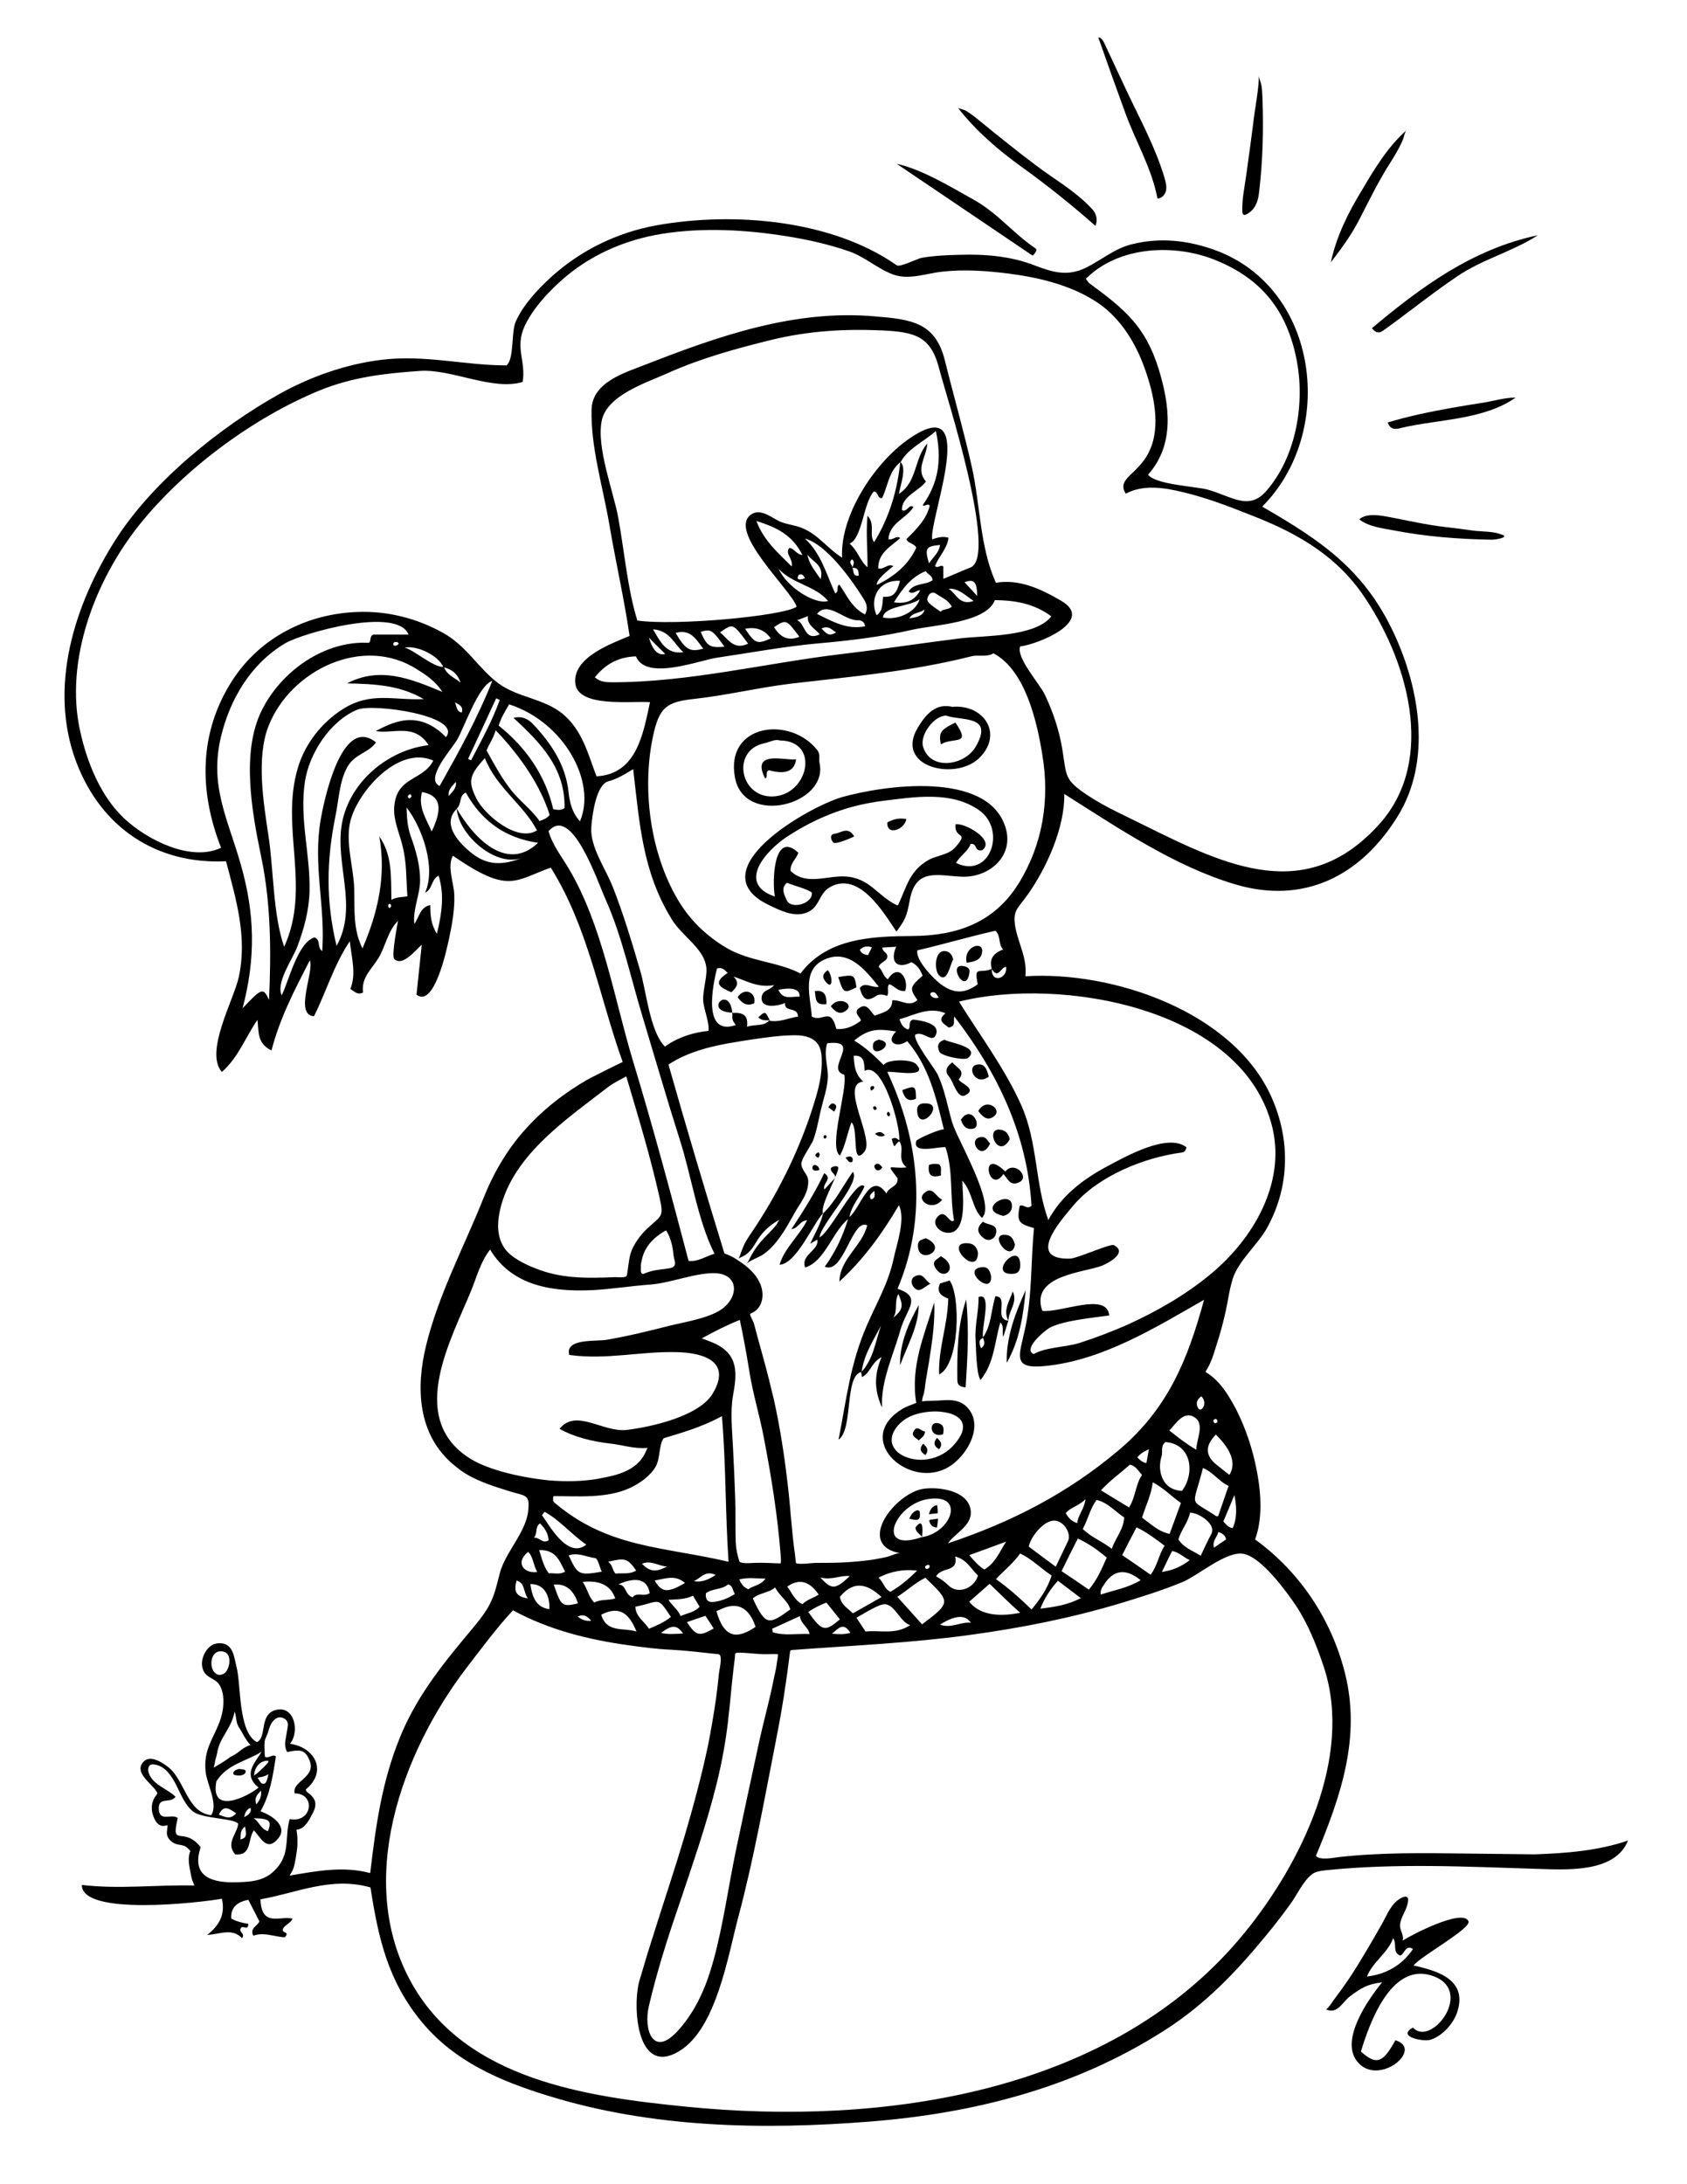 <?xml version="1.0" encoding="UTF-8"?><svg id="Calque_1" xmlns="http://www.w3.org/2000/svg" viewBox="0 0 612 792"><path d="m408.1,40.6c3.8,10.6,9.7,20.2,11.8,31.4,1.5,0,2.8-1.4,3.1-2.9s-.1-3-.5-4.5c-3.3-11.1-9-21.5-13.9-31.9-2.7-5.8-5.4-11.5-8.1-17.3-.2-.4-.5-.9-.9-1.3-.4-.4-.9-.6-1.2-.5.1,0,1,2.8,1.1,3,2.8,8,5.7,16,8.6,24Z"/><path d="m556.9,672.4c-8.1-.1-16.9-.2-25.6-.3-15.3-.2-30.5-.4-45.7,1.3-1.6.2-7.1,1.3-8.2-.5,9-21.6,16.4-42.9,10.5-66.3-4.9-19.4-16.3-36.6-32.6-48.4.1.1,1.2-3.9,1.2-4.2,1.4-7.1.7-14.4-.7-21.4s-3.6-13.8-6.7-20.2c-.4-.9-.9-1.8-1.4-2.7-2.5-4.6-5.4-9.1-10-12-.1-.1-.2-.2-.3-.3,0-.1,0-.2.1-.3,1.9-2.9,2.9-6.4,3.9-9.7,1.8-5.5,3.2-11.1,4.2-16.8.4-2.4.9-4.5,1.6-6.9,2.2-6.8,9.3-12.5,12.7-18.9,8-14.8,8.2-31.6,1.4-46.9-13.8-31-57.4-45.9-89.3-43.9.6-6.8-2.3-11.1-3.6-17.5-1.2-6.3.7-6.9,4.5-12.2,6.9-9.8,13.4-24.3,13.2-36.4,19.5,12.3,39.9,26.2,62.1,32.8,24.7,7.3,45.4-2.9,58.9-24.8,12.3-19.9,8-46-1.4-66.2-10.8-23.2-26.5-33.7-47.8-46,26.9-26.9,20.8-79.2-17.1-93-9.9-3.6-20-4.7-30.3-2.1-6.1,1.5-11.1,5.8-16.6,8.5-6.6,3.2-11.8,1.7-18.4-.8-8.6-3.4-18.1-4.2-27.3-3.9-4.6.1-9.4.3-13.9,1.1-1.5.3-7.8,3.5-9,2.7-23.5-16.5-59.1-19.5-87.1-14.5-14.3,2.6-27.5,9-38.3,18.8-4.9,4.5-10,9.9-12.8,16.1-1.7,3.8-.5,13.3-3.3,15.9-15.4,0-29.8-4-45.6-2-12.9,1.6-25.6,6.1-36.9,12.4-21.5,12-45.9,31.7-59.3,52.7-15,23.5-24.6,53.6-14.3,80.8,9.1,23.9,29.2,37.1,54.3,35.9,3.7,14,7.8,27.6,4.6,42.1-1.8,8.2-12.5,27.1-6.1,34.3,6-5.3,8.5-12.5,12.9-18.9.5,4.2-.2,8.6,5.1,11.1,3-11.7,8.4-22,13.9-32.7,1.7,4-5.8,19.8,1.5,20.3,4.3-8.5,7.3-18.8,13-27.2.7,6.4,2.4,11.8.2,17.3,1.5.9,2.5,2.3,4.6,1.3-.7-5.5,3.1-8.4,5.6-12.5,2.6-4.3,3.4-9.9,7.1-13.5-.3,1.5-2.4,12.7-1.4,13.8,3,3,7.7-3.2,10-5.1-.7,6.5-1.3,12.4-1.9,18.1,6.5,4.9,11-16.7,11.8-20.3,1.1-5.2,2.1-10.6,1.9-15.9-.1-4.2-2.7-10.3-.5-14.2,20.2,13.9,22.2,9.1,35.5,4.3,13.6,21.7,17.6,46.8,26.1,70.5,0-.1-11.2,5.5-12.3,6.1-8.6,4.9-16.5,11-23.1,18.4-6.6,7.3-11.6,16-15.2,25.1-7,17.5-16.2,34.7-20.7,53.1-3.8,15.4-3.1,32.3,9.8,43.2.8.7,1.7,1.3,2.5,2,5.4,3.9,11.5,5.7,17.8,7.7,6.1,1.9,7.6,1,6.9,7.3-.9,7.8-8.3,14.9-10.3,22.5-2.2,8.9-3,11.7-9.3,19.3-10.4,12.4-20.2,24.2-26.5,39.2-6.9,16.5-9.1,32.5-11.2,50.2-9.6-2.6-19.2-.8-29.2.9.3-.7.8-1.3,1.1-2,.6-1.4.8-2.9,1.1-4.4.2-1.5.5-3,.6-4.6v-2.8c0-.3-.3-2.8-.4-2.8,1.3-.1,2.5-.8,3.3-1.8.9-.9,1.5-2.1,2.1-3.2.5-.9,1-1.8,1.3-2.8s.3-2.1-.1-3c-.4-.9-1.1-1.6-1.8-2.2-.3-.3-.6-.4-.9-.7-.1-.1-.6-.8-.4-1,7.7-6.3,3.6-15.1-5.8-16.5,3.5-4.1,1.8-13.8-4.9-12.3-6.5,1.4-3.3,10-7.1,11.7-6.9-3.6-5.7-21.1-7.4-27.3-.9-3.4-1.1-9.2-7-8.5-3.5.4-5.9,4.9-5.5,8.1.6,4.7,4.7,4.1,6.4,7.1,2.2,3.7,1.4,9.7-.1,13.4-2.6,6.8-5.8,10-5,18,.4,4.2,4.7,11.8,2,15.7-8.7-1-9.5-12.5-15.4-17.3-2-1.6-6.5-4.7-9-2.2-4.2,4.1,3.7,8.5,4.9,11.5.1.1-.9,1.5-1.1,1.7-.3.6-.5,1.2-.7,1.8-.3,1.1-.3,2.2-.1,3.3.4,2,1.6,5.1,4,5.1.2,0,1.6-.2,1.6-.3,0,1.1-.4,2.4-.2,3.5.3,1.7,2.2,3.2,3.8,3.5.6.1,1.3.2,2,.4,1,.2,1.8,1,2.5,1.8q.1.1.1.2c0,.1,0,.3-.1.4-.7,2-.4,4.2,0,6.3.3,1.5.5,3.1,1.1,4.5.1.1.5,1.3.5,1.3-13.9-.3-27.3,1.4-40.8-.2-.1,11.4,42.9,6.4,50.8,5,1.3,5.8-1,9.7-5.3,13.1,4.6-.2,9-2.6,12.6,1.2,1.3-1.7-1.2-2.1-.5-3.5.7-1.6,2.7,1.2,2.8-1.7-2.2-.3-4.3-.9-6.2-1.9q-.4-5.6,6.2-6.8c1.3,2.6,2.7,5.2,4,7.8-.7,1.8-3.6,2.4-2.2,5.2,3.9-1.4,7.7.4,11.4.6,2-2.2-1-1.4-.7-2.8.2-1.5,3.1-2.4,3.5-4-4.4-1.1-11.3,3.3-11.6-7,12.9-2.2,25.6-8.4,39.9-4.3,2.9,18.7,6.4,34.1,18.8,49,11.8,14.1,28,21.1,45.2,26.4,37.8,11.8,78.1,12.6,117.2,9.5,37.9-3,74.5-12.3,106.9-33.1,14.7-9.4,25.9-21.1,36.9-34.5,3-3.6,5.8-7.3,8.6-11.1,2.5-3.4,4.7-8.5,8-11,1.3-1,3.1-1.2,4.7-1.4,25.7-2.7,52.1-1.3,78-.5,10.1.3,27.3,1.3,31.9-10.3-10.8,3.7-22.4,4.6-33.7,5Zm-462-37.2c-2.5,4.2-6.9,8.2-1.1,13-3.9,3.2-17.7,10.2-15.3-2.3,4-6.3,10.8-7.2,16.4-10.7Zm-.2,14.1c.2,2.4-.5,3.4-1.7,5-.8-2.2,0-3.3,1.7-5Zm2.5,14.7c-2.8-.9-3.2-3.6-5.2-4.7,5.8.1,6.7.9,5.2,4.7Zm-2.8-17.9c-.1-.1-1-1.5-.9-1.5.6-.2,1.3-.2,1.9-.4.7-.2,1.4-.5,2-.9-.1.3-.2.6-.2.9-.3.8-.5,2.8-1.8,2.6-.4,0-.7-.3-1-.7Zm2.6-6.7c-.8.9-1.6,1.7-2.5,2.5-.4.4-.9.8-1.3,1.2-.3.2-.8.5-1,.8,0-2.9,2.1-5.7,5.2-5.4,0,.4-.2.7-.4.9Zm-8.4,19.5q.4-2.6,2.3-3.4c.4,1.7-.5,2.4-2.3,3.4Zm-1.4,8.1c.2-1.5-.3-3.2,1.7-4.7.3,2.3,1.1,4.1-1.7,4.7Zm-1.5-9.5c-2.2,2.5-4.1,1.3-6.3.5,1.8-3.9,3.9-2,6.3-.5Zm-7.6-50.8c-1.1-1-1.5-2.6-1.4-4,.1-1.6.8-3.3,2.4-3.8,1-.3,2.1-.1,2.9.4,2.1,1.4,1.2,5.9-.4,7.3-1.1.9-2.5,1-3.5.1Zm-.7,34.3c.3-.2.6-2.2.7-2.7.3-1.1.6-2.1.8-3.2v-.2c.2-.8.4-1.5.7-2.3.3-.7.6-1.4,1-2.1,1.8-3.3,3.9-6.1,4.5-9.9.6,1.5.5,3.3,1.1,4.8.2.5.4.9.7,1.3.5.8,1,1.6,1.4,2.4.8,1.4,1.6,2.7,2.7,3.8-.4-.3-1.8.6-2.1.7-.9.5-1.6,1.1-2.4,1.7-.9.7-2,1.3-3.1,1.9-1.8,1.4-3.9,2.6-6,3.8Zm23.6,35.7c-3.9,4.9-8.3,5.6-14.4,5.8-9.1.4-17.5-1.6-13.8-12.7-6.3-8-11,.6-8.3-10.6-2.4-1.7-6.6,1.6-6.9-3.2-.2-4.8,4.3-1.8,6.1-4.5-1.3-1.2-2.8-2.1-4.2-3-1.8-1.1-3.7-2.3-4.8-4.1-.7-1-1.4-2.9-.6-4,.4-.6,1.1-.7,1.8-.6,4,.5,6.3,4.1,8,7.4,1.7,3.3,3.2,7.4,6.2,9.7,3.3,2.6,15,2.4,16.3,4.4-.2,3.5-4.7,6.9-1.1,11.1,6.2.6,4.5-5.6,6.8-8.7,2.4,2.4,4.7,8.2,9,2.7,3.3-4.3-2.5-8.2-6.6-9.6,3.6-6.3,4.5-13.1,5.6-19.9-1.2-1-2.3.7-3.9.2-.2-.1-.2-2-.2-2.2-.1-1.1-.1-2.3,0-3.4.2-1.2.9-2.2,1.2-3.3.3-1,.6-2,1.1-3,.7-1.3,1.8-2.4,3.2-2.5.9,0,1.8.4,2.4,1.1.7.9.6,1.8.4,2.8s-.3,2-.5,3c-.4,1.9-.7,4,.4,5.7,4.4-.9,6.5-1.2,8.2,3.3,2.2,6-6.6,7.3-5.5,11.7,7.8,0,6.4,10.9-1.8,9.3-1.8,6,.1,11.7-4.1,17.1Zm346.8-134.6c.8,4.1,1.1,8.1-.6,12-1.7-.2-2.3-1.3-3.4-2.4,1.3-3.1,2.7-6.4,4-9.6Zm-3,16.1c-1.3.9-2.7,1.8-4.4,3-.7-2.5,1.1-3.7,1.6-5.7,1.7.6,2.5,1.3,2.8,2.7Zm-3.1-42.7c-.7.9-1.3.8-1.6-.4.8-.9,1.3-.8,1.6.4Zm-.6,4.7c5.7,5.6,7.4,10.5,4.9,14.6-1.6-1.2-3.2-2.5-4.7-3.7-4.1-3.3-4.2-6.9-.2-10.9Zm4.6,18.6c-1.3,3.8-2.6,7.5-3.8,11-.5,0-.6,0-.8-.1-10-6.7-8.5-2.4-4.7-17.4,3.8,1.6,5.8,4.9,9.3,6.5Zm-246.6,31.7c-1.9-2.4-2.5-5.3-3.5-8.4,6-.3,7.4,3.9,9.4,7.8-2.1,1.2-4,.4-5.9.6Zm.2,13c-4.1-.6-6.1-3.2-6.9-9.1,4.6-.1,7.1,3.5,6.9,9.1Zm55.8-220.8c.1,3.1,2.4,8.3,1.9,11.1-5.7.6-11,2.3-15.8,5.7-5.5-5.6-6.8-20.5-9-27.7-3-10.2-6-20.3-9.9-30.2-2.7-6.8-8.2-14.4-7.8-21.5.3-4.3,1.7-15.6,6.2-16.8,3.1-.8,5.7-2.4,9-4.4,2.3,19.4,3.3,37,13.9,54.3,3.7,6.1,11.3,10.4,12.5,16.8.8,3.3-1.2,8.8-1,12.7Zm12.7,15c1.7-.3,3.4-.5,5.1-.8,4.8-.7,9.7-1.4,14.6-1.5,3.2-.1,6.8.3,8.9,2.8,1.3,1.6,1.7,3.8,1.7,5.9.2,5.3-1.1,10.6-2.7,15.7-2.4,7.9-5.5,15.7-9,23.1-3.6,7.5-7.6,14.7-12.2,21.7-1.2,1.9-2.6,3.7-3.7,5.7-.7,1.2-1.2,2.6-1.7,3.9-.2.5-.5,1.9-1,2.2.5-.3,1.1-.5,1.6-.8,1.4-.6,2.6-1.8,3.5-3,.8-1.1,1.5-2.4,2.3-3.6,2-2.9,4.7-5.2,7.7-6.8-.4.2-.9,1.3-1.1,1.7-.4.6-.9,1.1-1.4,1.7-1,1.1-2,2.1-3,3.1-2.1,2.2-3.8,4.5-5.2,7.2-.4.8-.8,1.8-1.5,2.4,1.9-1.6,4.4-2.2,6.4-3.6,1.4-1,2.7-2.2,3.8-3.5,2.3-2.7,4.2-5.7,5.9-8.8.5-.8,1-1.7,1.4-2.5,2.1-3.7,5.2-7.2,5-11.8-.1-2.4-2.5-3.7-2.5-6.2,0-1.6,3.6-6.8,4.2-8.2,1.4-3.6,2-7.5,2.9-11.3.9-3.8,2.3-7.6,2.5-11.5.2-4.2-1.6-8.5-.2-12.6,13.1-1.6-1.2,9.4,6.2,11.4,1.2,5.5-5.9,26.3-1.6,29.3,2.1-3.8,2.6-8,4.2-12,2.7,2.2-.2,16.6,4.7,10.6,3.8-4.6-9.2-24.7-.4-25.4-3.2-2.8-3.3-6.1-3.5-9.4,4.1-.2,3.7,2.8,4,5.5,6.48-3.73,13.05,20.2,12.53,25.23-.68-.5-1.31-1.41-2.73-.53,1.24,4.58.85,1.88,2.73.84,2.14,2.8-1.11,6.47,2.67,9.46-6,.7-7.8-2-3.3,3.9.4,3.2-3.4,3.2-4,5.6-5.93-8.55-9.21,4.89-13.42,8.5.68-4.24,3.88-7.35,5.42-11.1-2.7-3.4-12.28,16.45-16.29,18.49.4-4.91,15.16-19.92,12.09-23.79-3.7,5.2-6.4,10.9-10.9,15.2l.1-.1c-.9,3.9-3,7.3-4.7,11,.9-.5,1.7-1,2.6-1.5,0,0,0,0,.01,0,.77,3.83-6.2,5.55-4.41,10.11,7.27-2.33,9.76-12.82,15.56-17.56-1.89,6.13-4.55,11.89-8.46,17.26,6.9,3,9.9-17.7,15.4-15-1.8,7.5-9.9,12.1-10.1,20.4,8.7-8,15.5-17.3,21.6-27.7,2.5,5.1-.8,14.1-1.9,19.3-1.9,8.9-6,15.8-9.6,24-6.2,14.1-7.5,27.1-10.4,41.7,5.4-3.6,2.1-23.1,8.2-24.5.1.6.2,1.2.3,1.8,3-1.3,3.3-5.2,7.1-7.2-2.7,6.4-2.7,12,.2,18.3-.6-9.4,4.1-19.1,6.6-28,2.2-7.9,8.2-12-1-15.1,11-26,7.9-53.9-3.7-78.6,1.5-.5,15.6,2.5,10.4-2.9-1.9-1.9-10.8-1.7-11.7.4-3.4-3.4-6.6-6.4-10.7-8.9,5.7-4.8,9.5-4.1,15.2-3.3-4.1,4,.3,6.2,4,3.5,7.9,9.2,10.5,20.4,13.3,32-1.6-.1-9.8,3.5-10,4.2-1.5,5,8.3,1.9,10.6,2.3,2.9,8.5,1.5,17.7,3.1,26.5-1.7,1.6-3-4.4-5.9-1.4-2.4,2.5.3,5.3,2.7,5.8,8.6,1.7,6.2-14.6,6.2-18.8,3.8,4.3,3.5,9.9,7.1,13.5,5.4-4.6-9.1-28.7-10.8-34.7-1.7-5.8-2.6-11.6-5.2-17.2-1-2.2-8.9-12.1-8.2-14.5,2.9-1.7,6.3,3.5,7.6-.2,1.4-4.1-5.8-5-8.3-5.3-2.1.5-.7,2.6-1.8,3.6-1.7-.5-2.5-1.7-3.2-3.7,5.6-1.6,10.7-4.7,16.7-2.2-3.2,2.6-.6,3.8,1.2,5.2,2.8-.6,1.5-2.4,2-4,15.6,20.2,26.5,42.7,28,68.6-1.7,1.6-2.9-.8-4.3.1-1,5.6-.5,6.4,5.2,8-1.2,12.4-.6,24.5-3.3,36.8-2,9.4-4.9,14.5,7.5,13.2,20.8-2.1,39.8-13.9,57.5-24-5.9,21.7-13.1,39.4-30.8,54.4-18.7,15.8-39,26.2-62.1,33.9,2.8-4,9.5-6.7,8.1-12.7-1.5-6.5-11.4-7.8-16.8-7.1-10.4,1.4-25.1,20.4-8.6,23.4-1.1-.2-3.5,1-4.7,1.3-1.7.4-3.4.7-5.1,1-3.4.5-6.8.8-10.2,1s-6.8.2-10.3.2c-2.3,0-5.1.6-7.4.2-.3-.1-.4-2.8-.5-3.2-1.2-8.3-1.6-16.7-2.6-25.1-1.2-10.5-2.8-21-5.1-31.3-1.2-5.1-2.5-10.2-3.9-15.3-.7-2.5-1.4-5.1-2.1-7.6-.3-1.3-.7-2.5-1-3.8s-1-2.4-1.5-3.6c-.1-.2-.1-.4-.1-.5.1-.1.2-.2.4-.3,4.6-1.9,5-7.6,2.9-11.5-1.9-3.8-5.4-6.3-8.9-8.5-1.2-.7-2.3-1.2-3.7-1.7-7-22.8-13.8-45.6-20.3-68.5,7.5-4.9,16.4-6.9,25.3-8.3Zm-2.5-17.9c2-1.8,3.1-3.4.8-5.7,4.8,1.6,9,4.2,14.7,3.1-1.6,2.1-4.4,1.7-4.5,4.6-.2,4.3,6.5,2.8,8.5,1.9-.4,3.5,4.6,1.2,4.7,4.9-3.6.6-6.8,2.2-10.5,1.5-2.1,2.2-5.1,1.2-8,2.2.59-4.55-1.95-5.19-5.2-5l.1-.1c-.08,0-.15,0-.23-.01,0,.06.02.12.02.19-.1,2.32-.08,2.45,1.2,4.32-12.3,4.2-8.2-14.9-6.8-20.5,1.8-.6,2.7.4,3.9,1.6-5.9,3.8-2.5,5.3,1.3,7Zm17.1-.9q7.9-1.5,7.7,2.5c-2.8-.2-6.1,1.4-7.7-2.5Zm36.4-1.1c-2.7.5-5.1-2-6.9.5,1.2,4.3,2.7,5,6,2.8q1.3-.9,3.9,0c.9-1.2-.3-2.9.8-4.2,1.9.5,3,2.8,5.8,2.4,1.4-4.4-2.5-10.3-6.3-4.2-1.8-1.1-1.9-3.3-3.3-4.4.2-1.8,3.1-2,3.1-3.9,0-1.5-1.8-1.6-1.8-3.2,1.5-.1,2.9-.2,5-.3-2.5,5.8.7,8.2,5.5,5.6,2.2,1,3.3,2.8,4.1,4.9-4.7,4.1-4.8,4.6-1.9,8.8-2.9,2.8-5.8-.1-9.1.1,0,4-3.4,4.4-6.4,5.6-1.7-1.6-2.9-5.4-6.3-2.2-.9,1.8,1.1,2.5,1.3,4-2.5,1.9-5.3,3.3-8.9,3-2.1-8.4-5-2.2-8.9-4.5-.5-7.3-3.9-17.1,4.9-20.8,8.7-3.7,14.8,4.3,19.4,10Zm-6.9-13.4c1.5-1.4,2.8-1.4,4.4-.9-.5,1-.9,1.9-1.4,2.8-1.3-.1-2.4-.5-3-1.9Zm47.9,6.9c-4.4,2-6.6-1.5-5.1,5.6-4.9,3.6-8.8,3.4-13.5-.1-2.5-1.9-9.2-8.7-8.4-12.2,9.5-2.2,18.9-5,28.3-7.1,2.1,1.9.9,4.7,2.8,6.8-3.7,1.4-5.1,3.6-4.1,7Zm5.2-.7c.5,4.4-5.4,6-5.2.8,2.4,3.9,3.3-.9,5.2-.8Zm-24.5,11.1c-1.8.9-3.9-1.2-2.6-1.8,1.4-.5,1.8.6,2.6,1.8Zm-24.5,73.2c-1-1.3,0-2,1.2-3.1.1,1.5.5,2.7-1.2,3.1Zm9.9,34.3c1.9,4.4,1.7,5.6-1.9,8.7,1.8-2.6.3-5.8,1.9-8.7Zm-6.3,11.5c-2,5.7-2.7,11.9-7,16.7.8-6.2,4.2-11.3,7-16.7Zm67,68c1.8-2.2,4.6-2.5,7.2-5.1-.5,3.8-2.8,5.8-3,8.7-2.2-.7-3.2-2-4.2-3.6Zm.8,10.2c-1.4,2.9-2.8,5.8-4.4,9.2-3.7-2.7-6.6-4.9-9.8-7.3.8-3.8,5.7-9.8,9.6-9.4,3.5.4,5.9,4.9,4.6,7.5Zm10.4-15c4.1.9,6.6,4.1,10,6.3-.1,4.2-3,7.3-4.5,11.4-3.4-2.7-7.4-4.1-10.5-7.2,1.9-3.4,2.6-7.3,5-10.5Zm1.6-3.5c3.2-3.5,7-6.2,10.5-9.3,2.1.4,3,2.2,4.4,3.7-2.4,3.5-2.3,8-4.7,11.8-3.5-2.1-6.8-4.1-10.2-6.2Zm13.2-11.9c1-1.4,2.3-2.1,4.2-3-.4,1.9-.6,3.4-.9,5-1.6-.2-2.4-1.2-3.3-2Zm5.6,9c4,2.1,6.8,5.1,10.2,7.5-1.3,3.7-2.7,7.3-4.1,11.2-4.2-.9-6.8-3.6-10-5.9,1.3-4.2,3.3-8.1,3.9-12.8Zm3.2-9.5c.5-1.6-.5-3.6,1.4-5.1,9.5.7,10.8,11.2,6,17.7-7.2-.3-9.1-7.3-7.4-12.6Zm2.8-9.3c2.6-2.7,5.4-7.5,9.4-4.6,3.5,2.5.3,8.2.4,11.6-3.6-2.1-6.5-4.4-9.8-7Zm10.4-8.2c-.8-1.5-.5-3,1.2-4.2,2.6,2.5-.1,6.3-1.2,4.2Zm-100.3,46.9c-17,5.8-9.9-11.8,2.2-13.8,14-2.3,8.7,12.3-2.2,13.8Zm2.9,10.8c-.1.5-.6.7-1.1.7-1.8-1,1.6-2.3,1.1-.7Zm-4.5,1.3c-3.1,3.1-6.2,5.7-9.7,7.7-2.3-1.1-2.4-3.5-4.3-5.1,4.7-2.5,9.3-3.1,14-2.6Zm13.8-5.1c4.2,1,5.7,4.5,8.3,6.9-1.4,4.6-7.2,7-10.7,3.6-1.3-1.3-2.8-2.4-4.5-3.3,1.9-3.6,8.2-1.3,6.9-7.2Zm5.1-.5c4.9-1.8,9.2-3.3,13.4-4.9-2.4,3.7-3.9,7.8-7.9,10.1-1.9-1.1-3.4-2.8-5.5-5.2Zm-43.3,7.6c-5.3,4.9-6.5,5.1-10.7.5,4.2,1.1,7.2-.9,10.7-.5Zm-27.1,4.1c1.7,3.3,4.7,4.9,5.5,8-7.7,5.5-8.9,6.2-13.6-4,2.4-2.1,5.7-1.9,8.1-4Zm-9.7.7c-1.6-.7-2.5-1.7-3.3-3.6,3.2-.8,6.1-.3,9.5-.3-1.8,2.6-4.6,2.5-6.2,3.9Zm14.1-1q6.4-4.5,11.4,2.9c-1.9,1.3-4.3,1.8-5.9,3.5-2.9-1.4-3.8-4.2-5.5-6.4Zm-17.2-96.7c1.3,6.3,2.5,12.6,3.5,19,1.3,8,3.7,15.8,5.2,23.7,2.7,14,5,28.3,6.1,42.5,0,.2.3,3.1-.1,3.1-3.1-.1-6.2-.3-9.3-.2-.8,0-5.2.5-5.6-.6-.7-2.2-1.2-4.5-1.3-6.9-.2-5.4,0-10.9-.2-16.3-.2-6-.5-12.2-.8-18.3s-1-12.5,0-18.5c1.5-8.1,2.1-14.9-6.7-19-1.3-.6-2.6-1-4.6-1.8,4.8-2.6,8.8-4.7,13.8-6.7Zm-4.1,87.7c-24-5.6-43.5-4.9-63-21.3-.5-.4-.9-.9-.5-2.5,8.9,0,19.2.9,27.6-2.9,3.5-1.6,7.4-4.3,9.4-7.7,1.8-3,1.2-8.3,3-10.4,6.2-1.9,13.6-3.9,21.1-8,1.5,17.9,1.2,35.2,2.4,52.8Zm-4.7,4.8c-2.6,1.7-5.1,2.8-7.9,2.2,2.4-.9,4.2-4.1,7.9-2.2Zm-23.9,6.6c-2.1,1.4-4.8-.5-6.2,1.5-3-1-2.1-4.5-5.2-4.7,6.8-3,10.6-1.7,11.4,3.2Zm-12.4-7.1c-1.2-1.2-1-3.2-2.7-4.3,6.3-1.5,7.1-1.2,10.2,3.2-2.6,1.5-5,.8-7.5,1.1Zm9.6-3.6c3.4-1.4,6.2,1,9.1,1-2.9,1.6-5.9,2.6-9.1-1Zm15.6,7c-6.2,3.6-8.4,3.6-11-.9,4-.7,7.5-2.2,11,.9Zm-30.2-4.1c-8.3,1.4-8.7,1.2-12-5.9,3.4-1.2,6.5.6,9.7,1,.9.2,1.5,3.2,2.3,4.9Zm-5.6-9.8c-6.8,5.3-13.3-6.9-16.1-10.7.3-.4.7-.8,1-1.2,5.6,3.1,9.6,8.1,15.1,11.9Zm-13.7-1.6c-2.1,1.5-3.3-1.2-5.3-.9,1.4-1.6.3-4,2.2-5.2,1.7,1.7,3,3.6,3.1,6.1Zm10.7,22.9c-5.8,1.3-6.1,1.1-8.8-6.8q6.3-.7,8.8,6.8Zm4.8,6.3q-2.7.3-4.9-1.5c2.1-1.1,3.5-.1,4.9,1.5Zm-3.1-14.1q9.4-1,11.8,6c-2.5.8-5.3.2-7.6,1.5-2.1-2.1-2.4-4.8-4.2-7.5Zm19.5,18c-4.8-1.5-10.8.6-12.8-6.1,7-3.6,10.3,0,12.8,6.1Zm-.4-9c9.1-1.8,7.7-4.1,12.9,3.7-2.5,2-5.1,3.1-8,4.3-1.5-2.6-4.8-4.3-4.9-8Zm17.3,9.7c-3,.2-5.4.4-8-.2,4-3,5.7-3,8,.2Zm-.9-6.3c-.9-2.3-2.9-3.6-4.4-5.9,3.2-.2,6-.1,8.9-1.5,1,1.6,1.6,2.8,2.4,4-1.9,2.1-4.5,2.3-6.9,3.4Zm9-.1c1,1.5,2,3,3,4.6-5.2,3-6.4,2.7-9.7-2.3,2.2-.8,4.3-1.5,6.7-2.3Zm2.6-5c-2,.1-2.7-1.3-2.4-3.2,2.4-1.8,5.8-1.2,8-3.2,1.9.5,1.6,2.2,2.5,3.5-2.8,1.7-5.4,2.7-8.1,2.9Zm2.6,2.8c6.6-3.3,10.7-.6,13,6.2-6.6,4.5-11.4,4.3-14.2-5.7.4-.2.8-.3,1.2-.5Zm3.1,39.7v-.3c.1-1.1.3-2.3.4-3.4.6-6.2,1.2-12.5,2-18.7.1-.5-.1-1.4.4-1.6.2-.1.3-.1.5-.1,3-.1,6,.4,9,.5,1.8.1,3.7-.1,5.5,0,.1,0,.2,0,.2.1v.2c0,1.3-.4,2.5-.5,3.8-.2,1.6-.7,3.3-1,4.9-1.4,7.2-3.4,14.3-5,21.4-3,13.7-5.9,27.4-8.8,41.1-2.7,13.1-4.5,26.4-8,39.3-.6,2.2-1.3,4.4-2,6.5-2.5,7.2-6.1,14-11.3,19.6-8.8,9.4-12.2-.9-10.2-9.3,2.8-12,6.6-24.1,10.6-35.7,2.5-7.4,5-14.8,7.4-22.2,2.4-7.5,4.7-15.1,6.6-22.8,1.9-7.7,3.3-15.4,4.2-23.3Zm16.2-31.5c-.1-.4-.2-.8-.3-1.3,3.1-1.4,6.2-2.8,10.1-4.6.3,3,3,3.8,3.5,6.5-4.6-.2-9,.7-13.3-.6Zm12.8-7.4c2.2-1.5,4.3-2.5,6.6-3.4,1.6,2,3.3,4.1,4.9,6.1-5.5,4.6-6.4,4.4-11.5-2.7Zm15.3,7.6c-2.3.6-4.1.5-6.7.3,2.5-2,4.1-4.4,6.7-.3Zm-3.8-13.1c5.3-6.4,10.4-4.3,15.1.1-3.7,2.1-7,4-10.4,5.9-1.9-1.9-4.3-3.1-4.7-6Zm16.5,2.7c3.8.6,5.2,6.3,9,7.6-5.6,3.6-11,1.7-16.2,2.3-1.1-1.7-2.1-3.2-3.3-5,2.1-1.1,8.3-5.2,10.5-4.9Zm4.3-2.7c3.7-2.3,6.5-5.1,10.2-6.9,9.2,8.8,9.3,9-1.2,16.9-2.9-3.3-5.8-6.4-9-10Zm26.7,9.4c-3.8-.4-7,2.2-11.2.7q8.2-5.2,11.2-.7Zm-.6-7.6c2.4-2.1,4.8-4.2,7.4-6.5,3.7,3.5,7.2,7.1,11.1,10.5q-13.2,2.6-18.5-4Zm9.7-8.2c3.1-3.3,6.2-5.7,8.8-9.3,4.2,2,7.5,5.4,11.4,8-1.5,4.7-4.1,8.5-7.3,12.3-4-3.9-8.1-7.6-12.9-11Zm22.5.6c2.7,2,5.2,4,8.3,6.3-4.9,2.5-9.6,3.2-14.7,3.8,1.6-3.9,3.6-7.1,6.4-10.1Zm1.3-3.5c1.9-3.9,3.8-7.7,5.9-11.8,4,1.8,7.3,4.2,10.5,6.9-1.9,4.2-3.5,8.1-6.5,11.6-3.5-2.4-6.6-4.5-9.9-6.7Zm15.4,4.9q5.2-8.2,13.3-1.6c-4.7,2.8-9.6,3.6-14.5,5.2-.2-1.6.5-2.6,1.2-3.6Zm6.6-10.7c1.7-3.4,3.4-6.7,5.2-10.1,3.9,1.9,7,4.3,10.2,6.7-2.2,3.3-2.6,7.3-5.1,10.5-3.4-2.4-6.8-4.7-10.3-7.1Zm18.1-1.5c2.7.5,4.1,2.3,6.4,3.3-3.1,2.4-6.1,3.7-10.1,4.3,1.3-2.7,2.4-5,3.7-7.6Zm2.3-4.2c1-3.5,3.5-6.1,4.2-9.7,3.2,0,9.7,4.2,7.7,7.8-1.3,2.4-2.4,4.8-3.8,7.8-3.2-1.9-6.3-3-8.1-5.9Zm34.1-149.3c4.8,20.3-7,40.3-22.3,53-9.1,7.6-19.6,13.6-30.4,18.5-5.7,2.5-11.5,4.7-17.4,6.6-4.8,1.5-12.3,1.5-16.5,4-4.1-1.9,4.1-8.6,5.7-9.5,5-2.7,16-3.7,21.7-4.5-.8-8.7-17.7-.8-24.3-1.7-4.5-13,15.3-13.8,21.8-16.4,2.8-1.2,9.1-4.8,4.2-7.4-1.2-.7-13.2,4.8-16,4.9-15.3.3-4.5-12.5,1.3-19.3,9.2-10.8,25.7-17.4,39.4-19.2.8-.1,1.4-.7,1.6-1.9-6.8-5.3-22.1,3.4-28.7,6.9-8.8,4.7-16.6,10.6-21.4,19.5-4.9-13.5-3.8-27.9-9.7-41.4-6-13.5-15-25.4-22.7-37.8,36.5-9.2,103.2,2,113.7,45.7Zm-92.1-88.5c-8.8,14.1-22.2,18.9-38.4,19-14.8.1-31,.7-40.7,13.6-8.3-4.3-18.2-4.3-26.7-9.2-7.5-4.4-13.6-10.3-18-17.9-9.8-16.8-12.8-39.6-8.9-58.5,2.3-11,4.9-12.9,15.3-14,11.7-1.3,23.2-4.1,34.8-5.5,22.2-2.6,43.6-4.4,65.4-9.9,2.7-.7,5.7.4,8.1-1.1,11.6,6.1,15.8,24.9,17.7,36.6,2.8,16.5.2,32.7-8.6,46.9Zm-54.8-133.4c-.6,6.7.1,12.7,0,18.7-2.8-2.4-3.5-6-6.5-8.6,4.6-1.8,5-14.8,8.8-18.9,1.8.2,1.1,2.6,3,2.4,2.1-4.3,2.4-9.7,6.6-13-1.1,10.2-3.9,19.9-9.5,29-2-2.8.6-6.4-2.4-9.6Zm-18.3,35.6c4-5,10,2.7,15,2.3.6,0,2.3.3,2.4,2.2-6.4,1.3-11.6-1.6-17.4-4.5Zm6.9,6.7c-2.8,1.8-3.7.1-5.3-1.4,2.7-1.2,3.6.4,5.3,1.4Zm-14.1-4.4c1.2-.4,2.3-.9,3.9-1.5-.4,3.2,2.3,4.3,4.3,6.6-5.7,2.7-5.2-3.9-8.2-5.1Zm.8,6c-4.2,1.7-7,.1-9.2-3.5,4.4-2.9,4.5-2.8,9.2,3.5Zm-3.7-32.2c-1.6,2.2,1.5,3.8.9,6.7-5-5-10.1-9.3-12.8-16.5,7.2,2.3,13.1,5,16.7,12.4-2.6-.5-2.9-2.5-4.8-2.6Zm5.7,11c-2.4.8-3.1.5-2.3-1.2,1.1-.6,1.8,0,2.3,1.2Zm8.4,8.2c-4.4,1.5-14.8-4.7-17.9-11.6,5.1,5.5,13.2,6,17.9,11.6Zm-7.5-16.8c1.8,2.6,6.2,3.8,4.8,8.9-2.1-3.1-4.2-5.5-4.8-8.9Zm11.6,10.9c-1.3.6.1,2.3-1.5,3.2-3.2-6.9-5.1-14.5-11-19.9,7.8,2,17.1,15.1,21.2,21.7,1,1.6,1.9,3.4.6,5.8-4.9-2.5-6.6-7-9.3-10.8Zm4.7-6.2c.1-1-1.6-1.7-.1-3,1.2,1,.4,2,.1,3Zm2.3,3c-2.5.1-1.6-2-2.3-2.9,2.2-.1,2.3,1.2,2.3,2.9Zm15.2-41.2c2.8-5.1,8.1-7.2,12.8-11.3,2.3,10.3.9,19-4.8,26.9,1,.6,1.5-.8,2.6.1-1.2,5-4.8,8.6-8.5,12.2.7,1.7,2.8,1.4,3.6,3.1-2.9,6.3-8,10.4-14.3,13.5q-.4-1.9,6-6.8c-2-1.2-3.4,1.4-5.5.8-.1-5.6,4.5-7.9,8-11-1.5-1.1-2.6.9-4.3.4.4-6,6.6-7.5,9.1-11.7-1.7-1.2-2.3,2.1-4.2,1.2-.2-5.1,6.2-6.9,8.7-10.4-3.9-4.5.2-8.8.5-13.8-4.9,5.6-3.5,13.8-10.3,18.3.3-2.5,3-9.4.6-11.5Zm14.3,30c-.3,2.8-2.5,4.4-4,6.7-1.6-5.6-1.1-6.2,4-6.7Zm-14.5,13c-1.2,4.7-2.5,6-6.1,5.8-.4,2.4,0,5.1-2.4,6.7-2.6-5.7.4-12.9,8.5-12.5Zm7.1,6.7c-1.3,4.7-8.1,7.8-13.3,6.6.4-4.2,10.1-4,13.3-6.6Zm1.8,3.7q-.4,2.7-5.5,3.2c1.2-2.2,3.8-1.8,5.5-3.2Zm-1.6-6.9c-2,3.6-4.9,5-9.5,4.3,3-4.8,6.1-9.1,11.5-11.3.8,1.2,2.5,1.6,2.5,3.3-2.6,1.9-6.7.8-8.7,4.1,1.9,1.3,2.8-.7,4.2-.4Zm5.8,1.2c2,1.4,4.4,2.2,5.7,4.7-1.4,1.2-3.1.7-4.1,1.8-.6-.5-5-3.1-4.8-4.4.1-1.6,1.4-3.3,3.2-2.1Zm4.5-1.8c3.5-.3,5.7,2.1,9.1,4.4-5.2,1.9-6.4-2.9-9.1-4.4Zm5.8-2.4c3.4-1.2,4.5-.3,4.6,5-2-2.2-3.3-3.6-4.6-5Zm2.1-5.3c-3.1,1.2-6.1,2.6-9.8,4.1v-4.5c-1.1-.8-1.8.8-3-.1,1.3-3.6,4.4-6.2,4.9-10.3-1.9-.6-3.9-.2-5.9.6-1.4-6.1,15.6-49-4.1-39.1-14.5,7.3-29.6,29.4-28.6,45.7-5.5-3.4-8.6-8.4-14.7-10.8-2.2-.9-5-1.2-7.4-2.1-2.7-1-7.1-5-10.5-3-9.9,5.7,14.3,27.7,16.1,33.7-4.9,3.4-44.2,7-57.8,5-3.6-11.7-4.7-25.1-6.9-37.2-1.8-9.8-8-25.5-6-35.3,1.9-9.2,16.1-13.7,23.7-17.1,12.2-5.5,25-9,38-12.2,13.2-3.2,26.3-4,39.9-3.4,12.4.6,18,2.2,21,14.6,2.1,8.2,21.4,67.6,11.1,71.4Zm-115.1,22.4c6.1.4,7.7,5.4,11,8.3-6.1.8-8.2-3.5-11-8.3Zm4.4,8.9q-3.8,1.1-5.9-5.9c1.7,1.8,3.8,3.8,5.9,5.9Zm3.8-7.6c5.3-1.5,7.4,2.2,10,5.7-4.8,1.4-6.5.3-10-5.7Zm9.1-.4c3.7-1.1,4.2-.8,8.6,5.4-5.3.5-6.4-.2-8.6-5.4Zm7,.2c4.7-3.2,4.5-3.6,10.2,4.1-5.3,2.5-7.3-1.8-10.2-4.1Zm9.1-1.3q6-1.2,9.3,3.5c-4.9,2.2-5.7,1.9-9.3-3.5Zm-10.3,10.5c12.2-1.8,24.5-4.1,36.7-5.2,11.6-1,23.1-2.4,34.5-5,7.6-1.7,26.7-2.5,29.7-10.7,7.3.1,14.2,1.2,20.5,5.9-6,7.6-24.7,6.9-33.3,8-14.4,1.8-28.7,4-43.1,5.7-27.5,3.3-55.1,10.2-82.9,10.2-2.2,0-4.4-.1-6.3-1.8,3.9-4.9,8.7-7.4,14.9-7.6,3.7,9,22.7,1.5,29.3.5Zm181.4-144c16.2,6.7,25.2,17.9,28.8,35.1,3.4,16,.2,35.8-10.8,48.4-6.4,7.4-12.7,1.9-21.4-.5-4.2-1.1-19-1.8-21.5-5.4,9.8-11,7.8-25.4,3.8-38.4-4.8-15.5-12.6-21.8-25-30.9-.5-.4-.8-.9-1.4-1.7,12.1-12.1,32.7-12.8,47.5-6.6ZM45.2,296.9c-8.7-8.1-13.6-20.4-16.1-31.7-5.8-25.7,5.5-55.1,21.7-75.2,16.2-20.1,41.2-38.6,65.1-48.4,12-4.9,23.6-6.2,36.4-7.1,11.5-.8,26.4,7.3,37.3,4,1.3-7.5-2.9-12.3.7-20.2,2.8-6,7.9-11.7,12.8-16.1,10.2-9.4,23.3-15.2,37-17.4,14.9-2.4,30.7-1.5,45.5.9,7.5,1.2,15.1,2.9,22.3,5.4,5.9,2,10.6,6.5,16.3,8.5s11.9-.5,17.7-1.1c8-.9,16-.3,24,.7,10.8,1.4,21.9,4,31.3,9.9,8.3,5.2,13.9,13.7,17.4,22.7,3.4,8.9,6.5,20.7,3.1,30-1.5,4.1-3.6,6.5-6.7,9.5-2.2,2.1-4.9,4.3-2.6,7.7,6.4-3.4,14-2.2,20.9-.5,8,1.9,15.7,4.8,23.3,7.8,1.3.5,2.7,1.1,4,1.6,14.9,6,28.2,14,37.5,27.3,16.2,23.2,27.4,60,6.4,83.5-26.3,29.4-55.3,15.5-85.5.5-6.8-3.4-13.7-6.4-20.1-10.6-9-5.9-7.9-7.1-9.5-16.8-1.1-6.9-3.4-13.7-6.4-20-1.8-3.8-10.5-13.4-8.9-17.4,6.2-.7,27.6-9.2,14.8-16.6-7.4-4.3-15.1-7.9-23.6-6.5-5.8-12.6-5.7-28.3-8.7-41.8-2.9-13-6.6-25.8-9.8-38.7-3.4-13.9-12.1-15-25.6-16.1-29-2.5-56.4,7.1-83,17.5-7.7,3-19.4,6.4-19.6,16.4-.3,13.6,4.1,27.9,6.4,41.3,2.3,13.6,5.4,27,7.4,40.7-6.4,2.7-20.7,7.7-19.7,17.2,1,8.9,20.3,6.3,27.1,6.8-2.5,11.7-4.9,26.1-19.4,26.9-3.1-8.1-5.1-16.6-12.1-22.5-6.9-5.8-16.5-6-23.6-11.3-7.4-5.6-11.4-13.5-20.1-18.3-9.4-5.2-20-7.9-30.8-7.5-18.3.6-35.4,9.2-45.5,24.8-12.3,19.1-12.1,40.3-4.1,60.7-10.9,5.2-26.7-2.8-35-10.5Zm159.6-3.9c-1,.8-2.3.8-4.1.4-2.9-12.3-9.8-22.3-19.8-30.3.9-2.9,2.4-5.3,3.8-7.7,19.9,6.4,31.8,28.1,25.7,42.4-3-3.2-3.8-7.2-4.2-11.1-1.2-9.7-6.4-17.3-12.8-24.1-1.7-1.8-3.9-3.1-7.1-2.3,9.7,9,18.8,18.1,18.5,32.7Zm-33.9-17.3c-.4-.2-.7-.3-1.1-.5,3.4-7.3,6.8-14.6,10.2-22,.4.2.8.4,1.3.6-2.7,7.6-6.7,14.7-10.4,21.9Zm5-.8c4.2,10.7,13.9,16.7,18.9,26.2-7.1,4.5-19.1-5.7-22-11.6-3-6.1-2.7-8.3,3.1-14.6Zm-10.1-6.6c2.6-4.5,7.9-20,12.8-21.4-5.4,13.6-12.2,25.8-19.1,38.1-5.6-2.5,4.5-13.6,6.3-16.7Zm-9.2,33.2c-2-4.6-5-8.9-3.5-14.3,6.6,1.2,7.7,5.6,3.5,14.3Zm4.5-59.5c3,.8,4.8,2.3,6,5.5-2.5-1.9-5-2.9-6-5.5Zm6.4,16.4c-2.1-.5-1.8-2.6-2.5-3.8,1.3.9,3.3,1.4,2.5,3.8Zm-6.7-16.6c-3.6.2-10.3-5.9-14-7,4.9-.8,12.2,3,14,7Zm-63.2,120.8c-2.1-4.6-2.6-4.4-9.6,3,4.8-18.1,4.5-34.3-.7-52.3-4.8-16.8-11.4-28.4-7.1-46.3,3.3-13.6,10.8-26.3,23.2-33.7,6.4-3.8,40.8-13.5,44.8-3.2h-12.8c-1.6.9-.5,2.1-1.6,3-16.1-.9-31.8,10.3-38.8,24.4-7.6,15.1-3.6,37-.3,52.9,3.6,17.1,3.7,34.5,2.9,52.2Zm45.1-129.2c.1-.5.5-.7,1.2-.6,2.2.6-1.5,2.3-1.2.6Zm-45.3,69.7c-1.8-12-4.5-28.3,0-39.8,7.9-20.2,34.2-33.2,53.9-20.6,3.2,2,6.5,4.1,9.2,8.2-11.7-4.9-22.7-9.3-34.6-3.1,9.7.2,19.2.6,27.8,5.7-11,.5-19.1-2.8-29.3,3.6-7.6,4.8-13.7,12.5-16.3,21.2-6.6,21.8,4.9,43.2-5,65-4.1-11.5-3.8-27.9-5.7-40.2Zm24.7,39.9c-3.9-16.3-3.7-30.8-.4-47.1,1.2-5.8,1.4-12.4,4.2-17.6,2.7-5,7.8-5.2,10.5-9.1-12.7-10.3-19.1,22.4-20.1,28.2-2.8,16.6,1.8,31.2.6,47.5-2-1.5-.4-4-2.8-5-6.1,1.8-9.3,15.8-11.9,21-2.2-4.6,4-13.2,5.6-17.5,2.5-6.6,4.3-13.2,4.5-20.3.3-13.3-3.7-26.1-1.7-39.5,1.5-10.3,9.1-22.2,19.1-26.3,5.7-2.3,38.1,2.2,32.1,10-3.6-3.7-7.8-6.1-12.7-6.2-4.5-.1-8.7,1.8-12.8,4,6.5,1.1,14-3,19.2,5.1-14.6,1.7-28.5,13.1-31.4,28.1-2.8,15,6,30.3-2,44.7Zm19-15.2c.6-.2.8.3.8.8-.9,1.7-1.4-.6-.8-.8Zm.9-1.5c-.2-8.3.4-16.2-4.4-23,2.5,14-.3,27.1-6.1,40.6-3.5-7-2.8-14-3-21.6-.2-8-3.4-17.1-1.3-24.9,2.9-10.8,17.6-27.2,30-21.6-3.9,7.5-13.4,5.6-14.2,16.9-.3,4.8,1.9,9.4,3,13.9,1.6,6.4,1.3,11.8,1.8,18.4-1.9.4-3.7.1-5.8,1.3Zm7.3-37.6c-.6,1-1,1.1-1.4.1.6-1,1.1-1.1,1.4-.1Zm9.2,49.9c-2.2-3.5-2.4-6.8-2.4-10.4-3.8.7-4,4.5-5.8,6.8-.6-5.3,2.1-10.6,2.1-15.9s-1.5-10.7-3.4-15.9c-1.2-3.4-1.4-6.8-1.5-10.4,5.7,7.3,10.8,21.9,6.7,30.9,2.8-1.3,2.1-4.7,4.9-6.2,2.2,6.9,1.2,13.6-.6,21.1Zm4.3-50c-.4-2.3,1.3-3.6,2.6-5.1.3,2.4-1.4,3.7-2.6,5.1Zm7.4,20c-4.7-4-9.7-10.2-4.5-15.3.7,9.5,14.3,21.5,23.9,17.7-7.4,2.9-13.2,3-19.4-2.4Zm-4.5-15.4c1.9-1.6.7-4.8,3.3-5.8,5.7,10.3,14.3,16.5,26.2,18.2-11.7,11.2-23.9-2.6-29.5-12.4Zm19.2-7.4c-3.3-4.3-5.8-9-8.4-13.7,1-2.4,2.6-4.6,3.3-7.3,6.6,6.8,15.8,18.3,19.6,30.7-.9,1.2-2.2,1.7-3.7,2.2-3-4.4-7.6-7.5-10.8-11.9Zm21.4,29.1c-2.6-4.4-5.9-8.5-7.3-13.5,8.4-9.7,17.7,18.1,20.6,24.5,6.1,13.7,9.1,28.2,13.4,42.4,4.5,14.9,8.8,29.8,13.5,44.6,4.3,13.2,6.5,29.4,12.7,41.7-3.3,1-6,3-9.4,2.6-6.4-24.3-12.9-48.6-20.2-72.6-6.8-22.6-11.1-49.2-23.3-69.7Zm26.5,142.1c.3-1.6.9-3.1,1.7-4.4.8-1.4,1.9-2.6,3.1-3.7.3-.3,3.9-3,4.1-2.7,1.6,2.6,2.4,5.8,2.6,8.8.1.8.3,1.5.5,2.3.4,1.8-.6,2.4-2.1,2.6-.4.1-.9.1-1.3.2-2.5.3-5.1.6-7.4,1.6-.3.1-.6.3-.9.2-.9-.3-.6-1.8-.6-2.5-.1-.7.1-1.6.3-2.4Zm-51.8-16.2c3.5-21,24.2-34.7,39.7-46.7,1.8-1.4,4-2.4,6.5-3.8,4.3,14.5,8.7,28.9,12,43.6,1.8,7.8.7,6.7-4.5,11.7-2,1.9-3.6,4-4.9,6.4-1.7,3.1-1.7,6.6-2.3,10,0,.2-.1.5-.2.7-.6.7-3.3.4-4.2.4-9,.4-18.4.6-27-2.5-4.2-1.5-9.3-3.7-12.3-7-3.1-3.6-3.5-8.3-2.8-12.8Zm1,92.8c-4.4-1.3-9-2.9-12.8-5.6-21.1-14.8-5.5-42.3,1.8-60.2,2-4.9,3.3-10.2,6.8-14.7,8,13.4,23,15.4,37.4,14.7,6.9-.4,13.7-1.5,20.6-2,7.4-.5,17.2-4.6,24.2-4.1,7.6.6,8.1,7.9,2.5,12.5-4.5,3.7-13.9,5.1-19.5,6.5-7.5,1.9-15.2,3.8-22.8,5.1-4,.7-15.3-.6-13.7,5.5,13.6,1.9,26-1.4,39.3-1,10.1.3,19.6,3.7,12.7,15.1-5,8.2-22.2,12-31.1,13.1-8.7,1-18.4-7.9-24.4-.4,5.3,3,12,4.6,18,5.3,4.8.5,9.2,2.1,14,1.6-.2,0-.9,1.9-1.1,2.2-3.2,6.1-10.1,7.8-16.4,8.9-.1,0-.3.1-.4.1-5.9,1-11.9,1.1-17.9.6-5.7-.6-11.5-1.6-17.2-3.2Zm9.6,29.1c1.9,1.9,1.8,4.7,3.3,7.3-4.8.7-8.2-3.3-3.3-7.3Zm-4.2,10.4c3.2,1,2.3,3.9,4.1,6.5-5.1-.8-4.9-3.3-4.1-6.5Zm264.3,127.5c-47.7,58.7-131.6,70.4-202.7,63.3-36.4-3.6-79.8-9.8-99.5-44.5-21-37.1-3.7-84,19.8-114.7,5.4-7,10.6-14.1,16.8-20.8,13,7.1,27.5,10.7,42.1,12.7,5.1.7,10.2,1.4,15.3,1.6,5.6.3,11.2,1,16.8,1.6.2,0,.4,0,.6.1,1.3.7,0,5.8-.1,7-.3,2.9-.6,5.8-1,8.7-.8,5.7-1.8,11.4-2.9,17.1-2.4,11.3-5.4,22.5-8.7,33.6-3.3,11.1-7,22.1-10.5,33.2-2,6.2-3.9,12.4-5.7,18.6-2.6,8.8-1.3,35.3,14.5,25.6,13.5-8.2,17.7-35.1,21.4-48.8,5.6-21,9.4-42.5,13.6-63.8,0-.2.1-.4.1-.6,2.1-10.4,3.7-20.9,5-31.5,0-.2,0-.3.2-.5.1-.2.4-.2.6-.2,21.4-1.6,42.7-2.5,64-5.4,18.5-2.5,36.9-6.1,54.9-11.5,7.6-2.3,15.3-4.7,22.6-7.7,6-2.5,16.3-11.7,22.5-10.2,6.5,1.5,15.3,13.6,18.8,18.8,4.4,6.7,7.6,14.7,10.1,22.3,10.7,32.7-8.5,71.3-28.6,96Z"/><path d="m508.8,703.7c.7-1.9-1.1-3.8-.9-5.8.3-3,2.6-5.5,2.9-8.5.4-3.2-3.1-1-4.2,0-2.5,2.2-3.7,5.5-5.3,8.3-2.3,4-4.5,7.9-6.9,11.8-2,3.4-4.1,6.7-6.4,10-1.1,1.6-2.3,3.2-3.5,4.8-.5.6-2.8,4.3-3.5,4.3,4.3,1.9,5.9-2.6,8.7-4.7,4.2-3.1,6.2-4.4,11.7-5.1-5,6.1-15.2,20.6-9.2,28.5,7.5,9.9,24.7-4.3,14-7.5-4.5,8.3-6.9,9.1-12.5,4.1,3.2-10.6,11-32.1,25.5-27.6,16.3,5,0,26.3-6.6,18.9-6,3.3,3.5,5.1,6,4.5,4.3-1.1,8.4-5.6,9.9-9.7,4.2-11.9-6.5-15.3-15.7-17.3,2.7-3.5,21.2-13.5,19.9-16.1-2.2-4.6-20.7,5-23.9,7.1Zm-12.9,13c2.1-5.4,7.5-8.4,9.5-13.9,1.5,2.2-.4,5,2.5,6.3,1.7-.5,1.9-4.1,4.7-2.4-4,6-9.9,9.2-16.7,10Z"/><path d="m370.6,60.5c9.3,6.7,18.2,13.8,26.8,21.4,1-2.5.2-4.8-1.6-6.5-5.8-6.2-13.5-10.5-20.2-15.6-6.8-5.1-13.6-10.6-20.1-15.9-1.6-1.3-3.3-2.7-5.2-3.8-.3-.2-2.7-.9-2.7-.9,6.5,8.3,14.5,15.2,23,21.3Z"/><path d="m375.7,90.1c-8.2-5.5-13.7-12.8-22.5-17.7-8.1-4.5-18.7-11-27.9-13,16.5,11.1,33,22.3,49.3,33.3,1.4-1.2,1.6-2.3,1.1-2.6Z"/><path d="m497.7,119c1.1,1.4,2.3,2.1,3.9,1,9-6.4,17.7-13.5,26.9-19.7,9.2-6.3,20.1-9,29.4-15-23.7,5-42.3,18.7-60.2,33.7Z"/><path d="m501.8,63.2c1.5-2.7,3.3-5.2,4.8-7.9.8-1.4,1.5-2.8,2.2-4.3.4-.9.8-3.2,1.5-3.8-6.8,5.9-11.7,14.1-16.2,21.7-5,8.2-9.3,16.8-11.3,26.2,3.6-4.7,7.1-9.4,9.9-14.7,3-5.7,5.8-11.6,9.1-17.2Z"/><path d="m451.3,77.9c.2.1.5,0,.7-.1,1.1-.5,2.2-1.4,2.9-2.4,1.2-1.7,1.7-3.9,1.9-6,1.3-11.1,1.6-22.3,1.2-33.5-.1-1.6-.1-3.3-.4-5-.2-1.1-.9-2.4-.9-3.5-.1,5.8-1.5,11.9-2.1,17.6-.8,6.1-1.6,12.3-2.5,18.5-.6,4.4-1.6,8.8-1.4,13.2,0,.5.1,1.1.6,1.2Z"/><path d="m534.4,192.4c-3.4-.5-6.7-.9-10.1-1.3-6.9-.8-13.4-2.3-20.2-3.6-3.3-.6-8.2-1.6-11,.8,3.1,2.6,8.6,3.3,12.4,4,11.9,2.3,23.7,3.2,35.8,3.4.8,0,4.5-.5,4.4-1.3,0-.2-.2-.4-.8-.5-2.9-1.3-7.4-1.1-10.5-1.5Z"/><path d="m538.2,146c-3.9.6-7.7,1.2-11.6,1.9-7.8,1.4-15.6,3-23.2,5.3,1.1,3,3.4,2.4,5.2,1.9,13.3-3.1,29.6-2.8,41.2-10.9-3.7-.1-7.9,1.2-11.6,1.8Z"/><path d="m342.7,532.7c6.8-3.1,13.4-13.3,9.7-20.3-1.3-2.4-3.3-4-6-4.5-2.5-.5-5,0-7.6,0-.4,0-4.3.1-4.3.3,0-.3.1-.7.1-1,.1-.3.1-.5.2-.8.7-1.7.7-3.6,1-5.4.4-2.6.9-5.2,1.3-7.7.8-5.2,1.6-10.3,1.8-15.6.1-1.8.1-3.6,0-5.4-3.6,11.8-8.7,23.3-6.5,36.4-1.7.7-3.7,1.3-5.4,2.4-17,10.7,1.7,28.1,15.7,21.6Zm-16.3-16.5c.2-.2.4-.4.7-.6,1.9-1.7,4.4-2.7,6.8-3.2,2.7-.6,5.5-.8,8.2-.4,2.1.3,4.5.9,6.1,2.5,1.5,1.6,1.4,3.7.5,5.6-.6,1.1-1.3,2.3-2.2,3.3-2.4,3-6,5.1-9.8,5.7-1.7.3-3.5.3-5.2,0-2.8-.5-6-1.8-7.4-4.5-1.6-3,.1-6.2,2.3-8.4Z"/><path d="m361.1,470c-1.59,5.08-1.4,10.45-4.46,14.93-.85-2.74,3.55-16.59-1.64-14.63.1,5.1-1.4,10.2-1.1,15.3.2,2.8.2,12.4,1.8,14.8,5-6.1,5.1-13.8,7.2-20.9,1.6,1.6.4,3.5,1.1,5.2.6-2,1.2-3.9,1.8-5.8-5.5-.7.4-8.6-4.7-8.9Zm-5.2,18.9c-.49-1.58-1.28-2.87.74-3.77.33,1.16,1.1,2.42-.74,3.77Z"/><path d="m303.01,426.87c-.05.13-.1.25-.16.38.05-.05.1-.11.15-.16.02-.08,0-.15,0-.23Z"/><path d="m298.6,439.9l-.1.1c-.6-2.56,2.49-8.43,4.35-12.74-1.16,1.17-2.41,2.6-3.75,4.04-1-2.1,3.2-3.9-.1-5.9-3.3,7-7.4,13.5-11.9,20.3,2.6-.3,3-3.1,5.7-3.2-3,5.8-8.1,9.9-10,16.1,6.1-.3,12.1-14.8,15.8-18.7Z"/><path d="m301.4,423.8c0,1.41,1.66,1.86,1.61,3.07.52-1.24.94-2.35,1.09-3.17.3-1.4-2.7-.8-2.7.1Z"/><path d="m340.7,498.4c7.4-3.7,7.9-28.3,3.8-34.1-1.3.4-2.5.8-3.5,1.1-1.5,3.5.9,4.6,3,5.5-.2,9.7-3.7,18.2-3.3,27.5Z"/><path d="m350.3,503.1c.7-10.7,1.3-21.3.2-31.9-3.2,9.5-3.3,19.3-3.2,29.1,0,1.4.3,2.5,3,2.8Z"/><path d="m372.1,467.8c-3.8,8.4-7.1,17-6.9,26.4,4.7-8.2,6-17.2,6.9-26.4Z"/><path d="m364.7,424.8c-9.7-9.4-6,8.9-.7.9,1.6,1.6,2.4,4.7,5.9,2.9,3.7-1.9-1.9-7.9-5.2-3.8Z"/><path d="m351.2,383.6c4.7-4.1-7.2-5.5-8.5-6.6-2.9.9-2.6,2.8-1.9,4.4.7,1.5,9.1,3.3,10.4,2.2Z"/><path d="m326.5,495.1c2.6-7.2,6.7-13.9,6.8-21.9-3.8,6.8-6.9,13.9-6.8,21.9Z"/><path d="m350.3,397.1c4.4-2.4-2.1-4.3-2.5-5.7,2.7-3.3-.8-4.1-2.3-6.2-2.5,1.8-2.7,3.5-1.2,5.2,1.6,1.8,3,8.4,6,6.7Z"/><path d="m354.8,454.4c-.3-1.9-1.3-3.5-3.8-3.6-8.8-.5,3.5,12.6,3.8,3.6Z"/><path d="m335.9,449c-1.3.5-3,.5-2.9,2.9.3,7,11.6,1,2.9-2.9Z"/><path d="m367.4,461.9c2.3-.1,2.8-1.5,2.7-3.6-.3-8.5-12.1,4.1-2.7,3.6Z"/><path d="m367.1,437.6c.4-7-13.6.9-3.1,3.3,1.5-.4,3-1.4,3.1-3.3Z"/><path d="m366.3,413.1c-.4-1.8-1.3-3.3-3.6-3.5-5.5-.5-.5,11,3.6,3.5Z"/><path d="m356.9,449c1.9,1.4,3.9.1,4.3-1.3,1.3-4.1-2.9-3.3-4.6-4.7-2.7,2.4-1.9,4.3.3,6Z"/><path d="m341.8,435c-2.5-1.1-3.4-5.2-6.6-2.3-2.9,2.6,3.1,6.8,6.6,2.3Z"/><path d="m359.5,462.5c-.4-1.6-1-3.3-3.3-3-7.8.7,4.1,11,3.3,3Z"/><path d="m339.2,459.5c3.1,5.7,9.1-.1,2.1-4-1.2,1.2-3.4,1.6-2.1,4Z"/><path d="m335.5,400.1c-1.4-.1-2.8.5-2.8,2.3.2,9.3,10.9-2.6,2.8-2.3Z"/><path d="m358.7,390.4c-.7-2.7-1.5-5.1-4.6-4.3-3.4.9-.2,7.9,4.6,4.3Z"/><path d="m368.2,451.3c-.5-1.6-1-3.2-3.1-3.5-7.1-1,1.7,10.9,3.1,3.5Z"/><path d="m354.9,402.9c1.7,2.2,3.5,3.8,5.9,1.7,2.8-2.5-3.2-6.8-5.9-1.7Z"/><path d="m359.2,414.6c-.9-.6-1.1-2.2-2.8-2.3-6.1-.1-.5,9.7,2.8,2.3Z"/><path d="m348.6,406c.7,2.2,1.8,3.7,4.3,3.3,3.7-.6-.5-9.1-4.3-3.3Z"/><path d="m337.5,465.5c-2.1-1.5-2.7-4.2-5.6-2.7-1.5.7-1.4,2.6-.6,3.7,2.1,2.8,3.6.3,6.2-1Z"/><path d="m327.3,395.3c.8,2.9,2.1,4.4,5,3.1,0-4.7-.4-4.9-5-3.1Z"/><path d="m341.4,426.2c-.3-1.3.5-2.8-.7-4-1.1-.2-2.2-.3-3.7.2-.5,3.6.8,4.9,4.4,3.8Z"/><path d="m367.4,468.3c-1.2,3.5-3.6,6.8-1.6,10.6.1-3.6,3.5-6.7,1.6-10.6Z"/><path d="m318.8,377c-.8.3-2,.5-2.1,1.9-.7,5.7,9.2-.8,2.1-1.9Z"/><path d="m321,411.7c-.9-1.3-2-1.6-3.6-.6q1.8,1.6,3.6.6Z"/><path d="m302.7,400.3c-1-.6-1.6.3-2.2,1.2.7.5,1.3,1,2.1,1.6.5-1,1.4-2,.1-2.8Z"/><path d="m309,421.4c.6-.1.8-3.2-2.3-1.6.9.8,1.1,1.9,2.3,1.6Z"/><path d="m317.4,422.4c-.8.7.9,3.5,2.7.9-.8-.9-1.4-1.9-2.7-.9Z"/><path d="m297.3,424.2c-.2-.6-.3-1.1-.7-1.3-1-1-1.9-.3-1.9.6s1.1,1.3,2.6.7Z"/><path d="m322.9,404c-.4-1.1-.8-1.1-1.2-.2.3,1.3,1.1,1.3,1.2.2Z"/><path d="m296.8,419.8c.7-.7.7-1.4.1-2,.1.1-2.5.9-.1,2Z"/><path d="m316.8,395c.5-.5.5-1.3-.3-1.2-1,.1-.8,1-.5,1.7.3-.2.5-.3.8-.5Z"/><path d="m299.9,412.3c-.1-.6-.4-.8-.9-.6-.6.2,0,2.1.9.6Z"/><path d="m317.2,402.5c1-.1,1.1-.6.3-1.4-.9.1-1,.5-.3,1.4Z"/><path d="m305.6,289c-12.6,3.6-52.7,26.8-26.6,39.2,3.7,1.8,8.5,4.2,12.8,3,5.7-1.6,4.9-6.9,9.1-9.4,10.8-6.4,20,9.7,24.3,16,3.2-4.3,3.7-5.4,4.8-11.2,2.1-12.2,10.3-9,19.1-8.7,10,.3,19.2-7.8,15.5-18.4-6.9-20.1-44-14.7-59-10.5Zm-20.2,37.4c-.7-1.7-2.4-4.2.1-6.3,2.6,1.1,6.7,2,9,3.5.6,4-7.5,6.4-9.1,2.8Zm61.4-13.5c1.6-2.7,4.5-4.3,5.3-6.9,2.6-.3,1.2,2.9,4.2,2.3,5-3.6-6.4-10.1-9.7-9.4-.4,5.7,5.3,2.3-.1,8.4-2.4,2.7-6.7,2.9-9.6,4.5-6.9,3.9-7.9,9.5-11,16.2-.1.1-.2.2-.4.3-7.4-3.5-10-10.2-19.3-10.5-6.6-.2-13.9,3.3-19.4-2-.2-2.9,2.2-4.4,2.8-6.6-9.1-8.5-9.5,10.9-8.5,15.9-13.9-4.7-3.4-16.6,4.7-21.9,10.9-7,21.7-11.2,34.5-12.8,11.4-1.4,24.8-3.7,34.9,3.4,10.1,7.1,4,25.1-8.4,19.1Z"/><path d="m297.3,276.6c-.3-1.5.4-3-.8-4.6-9.8-12.5-33.4-9.6-29.9,9.8,3.2,18.1,34.1,10,30.7-5.2Zm-20-7.1c2-.4,3.8-1.6,5.6-1,14.3.1,10.6,18.6-1.3,20.2-13,1.7-16.8-16.6-4.3-19.2Z"/><path d="m355.1,275c9.1-8.7,1.9-19.7-9.6-18.7-6-1.4-9.5,2.6-12.4,7.3-8.9,14.4,13.2,19.7,22,11.4Zm-11.8-15.5c5.8,2,17.3-.3,10.7,11.2-4,6.9-16.3,8.9-19.1.2-1.4-4.4,4.1-11.6,8.4-11.4Z"/><path d="m310.7,358c-.7-4.6-.8-4.7-6.6-3.7,1.9,5.9,2,6,6.6,3.7Z"/><path d="m301.4,364.9c1.7,2.1,3.4,3.3,5.7,1.4,2.9-2.4-3-5.3-5.7-1.4Z"/><path d="m295.6,359.4c.4,2.4-.1,5.3,4.2,4.7q.3-5.5-4.2-4.7Z"/><path d="m300.3,351.8c-2.6,1.7-1.6,3.3-.4,4.6,2.4,2.5,2.1-2.8.4-4.6Z"/><path d="m343.8,345.1c-4.8-1.8-5.1,6.7-3.1,8.6,3,2.9,4-4.1,5.1-5.8-.3-1.2-.8-2.3-2-2.8Z"/><path d="m350.7,349.1c3-.4,5.4-1.1,5.6-4.1.3-4.1-7-1.7-5.6,4.1Z"/><path d="m349.4,350.3c-5.8-1,1.1,11,2.3,2.3.3-1.7-1.4-2.2-2.3-2.3Z"/><path d="m265.67,367.19c-1.11-10.46-10.84-.34,0,0h0Z"/><path d="m273.6,363.8c.9-4.1-3.7-5.9-6-2.2,1.7,2.4,3.5,3.3,6,2.2Z"/><path d="m279.4,370c-.05,0-.1,0-.15,0,.02.04.03.07.05.11l.1-.1Z"/><path d="m275.1,368.9c1.16,1.26,2.69,1.02,4.15,1.09-1.65-3.39-1.68-3.37-4.15-1.09Z"/><path d="m338.3,551h-.6c-.1,0-.2,0-.2.1-.1,0-.2.1-.2.1-.06,0-.08,0-.11.02-.04.01-.06.02-.02.01-.02.01-.03.03-.07.06.2,1.4,1.1,2.6,2.8,2.6.2-1.1.3-2.1.4-3.2-.5,0-1,.1-1.5.2-.2,0-.3,0-.5.1Z"/><path d="m339.5,548.8c.2,0,.3,0,.5-.1.1,0,.2,0,.2-.1,0-.9-.1-1.8-.2-2.8-1.5,0-2.7,1.6-3,3.3.6-.1,1-.2,1.5-.2.3,0,.7-.1,1-.1Z"/><path d="m333.7,548.6c0-.5-.1-1.1-1.3-.9-.7.4-1.8,1-2.5,3,2.3.5,4.1,1.2,3.8-2.1Z"/><path d="m332.1,553.9c.1,1.7,1.6,2.3,2.4,3.4,0-.6,1-8-2.4-3.4Z"/><path d="m342.1,520.1c.4-2,.4-3.8-2.2-4.1-3.1-.3-2.5,5.6,2.2,4.1Z"/><path d="m333.3,522.3c1-1,2.1-1.5,2.3-3.2-1.5-.2-2.9-2.4-4.1-.2-1.1,1.9.8,2.4,1.8,3.4Z"/><path d="m334.9,523.5q-2.1,2.4.8,4.1c1.2-1.5.9-2.7-.8-4.1Z"/><path d="m339.9,521.4q-2.1,2.5.8,4.1c1.2-1.5.9-2.7-.8-4.1Z"/><path d="m321.9,298.2c-.3,5.1,6.3,2.6,6.9-1.2q-3.4-.7-6.9,1.2Z"/><path d="m302.9,302.3c-2.1.2-1.5,2.2-.6,3.2.9.9,7.2-2,7.6-2.2-2.3-3.8-4.7-1.3-7-1Z"/><path d="m288.8,275.3c-3,.8-16.8-3.8-11.2,7,1.2-.7-.2-2.5,1.4-3q9,2.5,9.8-4Z"/><path d="m346.6,262c-5.4,2.6-6.1,3.6-5.3,7.9,4.7-2.8,11.2.7,5.3-7.9Z"/><path d="m85.5,643.7c.6.1,1.1.1,1.7.1.7-.1,1.7-.4,1.9-1.2.3-1.1-1.2-1-1.8-1.1-.4-.1-.7-.1-1.1.1-.6.1-1.9.8-1.5,1.7.1.3.5.3.8.4Z"/></svg>